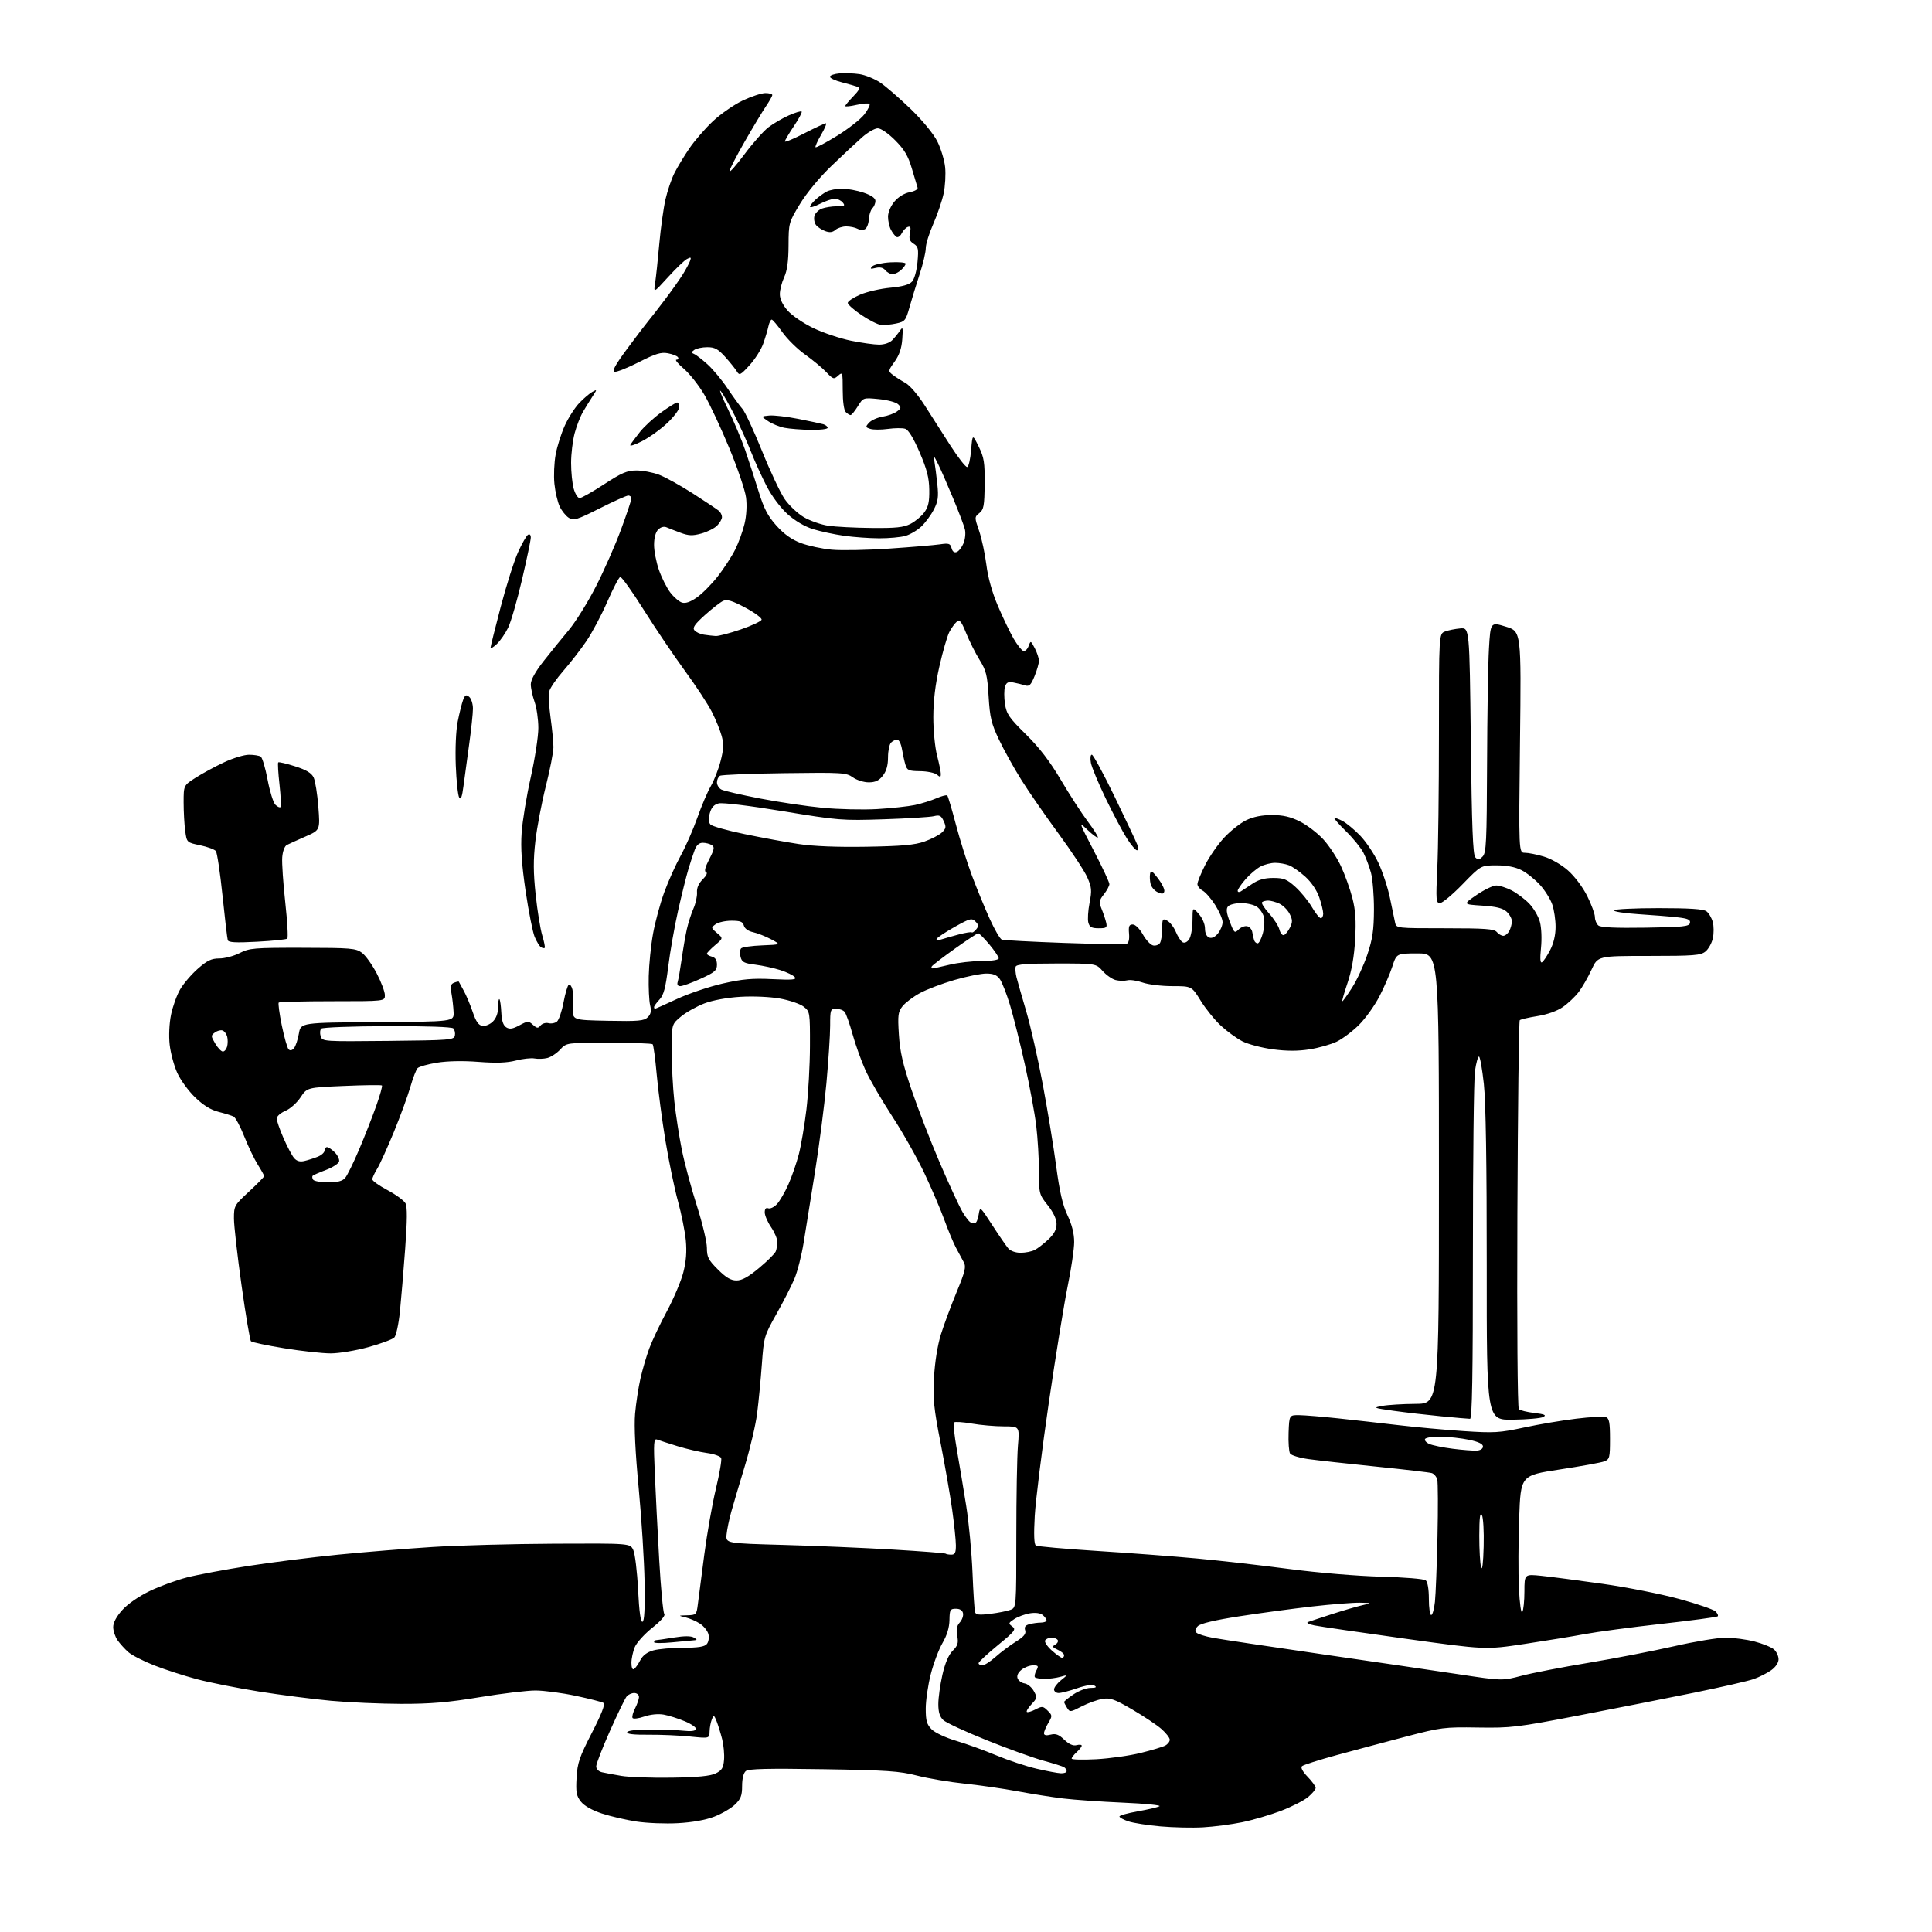 <?xml version="1.0" encoding="UTF-8" standalone="no"?>
<svg 
  version="1.1" 
  xmlns="http://www.w3.org/2000/svg" 
  xmlns:xlink="http://www.w3.org/1999/xlink" 
  xmlns:svg="http://www.w3.org/2000/svg"
  xmlns:rdf="http://www.w3.org/1999/02/22-rdf-syntax-ns#"
  xmlns:cc="http://creativecommons.org/ns#"
  xmlns:dc="http://purl.org/dc/elements/1.1/"
  viewBox="0 0 768 768"
  width="768"
  height="768"
>
<style>svg {background-color: white; }</style>"
<path stroke="none" fill="black" fill-rule="evenodd" d="M478.26,726.39C473.99,726.64 466.37,726.47 461.33,726.02C456.29,725.58 450.55,724.68 448.58,724.03C446.61,723.38 445.00,722.50 445.00,722.08C445.00,721.66 448.26,720.75 452.25,720.04C456.24,719.34 460.13,718.43 460.90,718.01C461.67,717.60 455.14,716.95 446.40,716.58C437.65,716.20 426.90,715.45 422.50,714.91C418.10,714.37 410.00,713.09 404.50,712.06C399.00,711.03 389.55,709.67 383.50,709.03C377.45,708.40 368.90,706.95 364.50,705.82C357.59,704.04 352.51,703.69 327.21,703.29C305.14,702.94 297.56,703.12 296.46,704.03C295.56,704.78 295.00,707.04 295.00,709.94C295.00,713.78 294.49,715.11 292.16,717.35C290.59,718.85 286.88,721.01 283.91,722.16C280.50,723.48 275.17,724.43 269.50,724.74C264.55,725.02 257.12,724.72 253.00,724.09C248.88,723.46 242.69,722.03 239.26,720.90C235.35,719.61 232.24,717.85 230.92,716.17C229.13,713.91 228.87,712.46 229.19,706.72C229.52,700.83 230.31,698.49 235.30,688.79C239.20,681.19 240.66,677.41 239.88,676.93C239.25,676.54 234.28,675.27 228.83,674.11C223.38,672.95 216.19,672.00 212.84,672.00C209.50,672.00 199.50,673.20 190.63,674.67C178.09,676.74 171.16,677.33 159.50,677.31C151.25,677.29 138.65,676.74 131.50,676.08C124.35,675.42 111.53,673.77 103.00,672.42C94.47,671.06 83.38,668.86 78.34,667.52C73.31,666.19 65.66,663.72 61.34,662.03C57.03,660.34 52.36,657.95 50.98,656.72C49.59,655.49 47.68,653.38 46.73,652.02C45.78,650.66 45.00,648.31 45.00,646.78C45.00,644.99 46.30,642.57 48.65,639.97C50.80,637.59 55.25,634.51 59.52,632.46C63.49,630.55 70.17,628.11 74.35,627.04C78.54,625.97 89.47,623.92 98.65,622.49C107.83,621.06 123.93,619.04 134.42,618.00C144.91,616.96 161.82,615.59 172.00,614.95C182.18,614.30 203.99,613.72 220.48,613.64C250.46,613.50 250.46,613.50 251.72,616.11C252.41,617.55 253.28,624.65 253.64,631.90C254.09,640.74 254.67,644.94 255.41,644.68C256.15,644.43 256.41,639.38 256.23,628.90C256.08,620.43 255.03,603.60 253.88,591.50C252.54,577.35 252.03,566.83 252.45,562.00C252.81,557.88 253.77,551.58 254.58,548.00C255.40,544.42 256.98,539.02 258.10,536.00C259.22,532.98 262.35,526.36 265.07,521.30C267.79,516.24 270.74,509.27 271.63,505.80C272.75,501.42 273.05,497.53 272.62,493.00C272.27,489.43 270.87,482.47 269.51,477.55C268.14,472.62 265.91,461.82 264.54,453.55C263.18,445.27 261.61,433.37 261.05,427.10C260.49,420.83 259.76,415.43 259.43,415.10C259.10,414.77 251.26,414.50 242.01,414.50C225.19,414.50 225.19,414.50 222.68,417.21C221.30,418.70 219.00,420.21 217.57,420.57C216.13,420.93 213.85,421.01 212.50,420.76C211.14,420.50 207.79,420.87 205.05,421.58C201.48,422.50 197.24,422.65 190.20,422.11C184.07,421.63 177.84,421.76 173.71,422.43C170.07,423.03 166.61,423.99 166.02,424.58C165.44,425.16 164.13,428.53 163.12,432.07C162.10,435.61 159.15,443.68 156.56,450.00C153.96,456.32 150.98,462.90 149.92,464.62C148.86,466.33 148.00,468.22 148.00,468.81C148.00,469.40 150.72,471.34 154.06,473.11C157.39,474.89 160.59,477.23 161.18,478.33C161.93,479.74 161.90,484.97 161.06,496.41C160.41,505.26 159.47,516.52 158.97,521.43C158.47,526.36 157.46,530.96 156.73,531.70C156.00,532.42 151.38,534.14 146.45,535.50C141.53,536.86 134.80,537.98 131.50,537.99C128.20,537.99 119.88,537.08 113.01,535.96C106.14,534.84 100.19,533.59 99.77,533.17C99.36,532.76 97.67,522.77 96.02,510.96C94.36,499.16 93.00,487.19 93.00,484.36C93.00,479.36 93.16,479.06 99.00,473.66C102.30,470.61 105.00,467.85 105.00,467.53C105.00,467.22 103.87,465.17 102.49,462.99C101.11,460.80 98.69,455.76 97.11,451.78C95.54,447.81 93.63,444.24 92.87,443.85C92.12,443.47 89.44,442.63 86.92,441.99C83.75,441.19 80.84,439.39 77.51,436.17C74.86,433.60 71.66,429.19 70.41,426.36C69.15,423.54 67.82,418.56 67.45,415.29C67.06,411.80 67.28,406.93 67.98,403.43C68.64,400.17 70.26,395.63 71.58,393.35C72.89,391.07 76.06,387.35 78.62,385.10C82.38,381.80 84.04,381.00 87.18,381.00C89.33,381.00 92.97,380.04 95.27,378.86C99.16,376.88 100.95,376.73 120.35,376.76C139.47,376.79 141.46,376.95 143.87,378.74C145.32,379.81 147.96,383.50 149.75,386.93C151.54,390.37 153.00,394.26 153.00,395.59C153.00,398.00 153.00,398.00 132.17,398.00C120.71,398.00 111.10,398.24 110.80,398.53C110.51,398.82 111.06,402.91 112.02,407.62C112.99,412.32 114.20,416.60 114.73,417.13C115.34,417.74 116.12,417.56 116.88,416.65C117.53,415.86 118.40,413.25 118.81,410.86C119.56,406.50 119.56,406.50 150.03,406.31C180.50,406.12 180.50,406.12 180.31,402.31C180.21,400.22 179.83,396.88 179.47,394.89C178.95,392.01 179.16,391.15 180.55,390.62C181.51,390.25 182.33,390.08 182.39,390.23C182.45,390.38 183.32,391.97 184.32,393.77C185.32,395.56 186.93,399.39 187.91,402.27C189.20,406.09 190.24,407.58 191.78,407.81C192.93,407.98 194.80,407.20 195.94,406.06C197.27,404.73 198.00,402.70 198.00,400.33C198.00,398.32 198.24,396.90 198.53,397.19C198.82,397.48 199.15,399.87 199.28,402.50C199.43,405.78 200.05,407.63 201.24,408.38C202.57,409.22 203.79,409.03 206.48,407.58C209.78,405.80 210.11,405.79 211.85,407.37C213.45,408.81 213.88,408.85 214.89,407.63C215.54,406.85 216.96,406.44 218.04,406.72C219.12,407.00 220.64,406.72 221.40,406.08C222.16,405.45 223.34,402.02 224.01,398.45C224.68,394.89 225.62,391.74 226.09,391.45C226.56,391.16 227.21,391.99 227.54,393.30C227.87,394.60 227.99,397.88 227.82,400.59C227.50,405.50 227.50,405.50 241.65,405.78C253.85,406.02 256.04,405.82 257.49,404.36C258.76,403.10 258.99,401.89 258.43,399.59C258.02,397.89 257.77,392.68 257.88,388.00C257.99,383.32 258.76,375.73 259.60,371.13C260.43,366.52 262.42,359.16 264.03,354.76C265.63,350.36 268.58,343.78 270.59,340.14C272.59,336.50 275.57,329.69 277.22,325.01C278.87,320.33 281.27,314.70 282.56,312.50C283.84,310.30 285.59,305.83 286.44,302.57C287.65,297.91 287.75,295.78 286.89,292.60C286.29,290.37 284.54,286.06 283.00,283.03C281.46,279.99 276.61,272.59 272.22,266.60C267.83,260.60 260.47,249.70 255.87,242.38C251.27,235.05 247.07,229.19 246.54,229.35C246.01,229.51 243.70,233.94 241.41,239.20C239.12,244.45 235.39,251.48 233.13,254.81C230.87,258.14 226.75,263.45 223.98,266.62C221.21,269.78 218.67,273.47 218.34,274.80C218.00,276.13 218.24,280.88 218.87,285.36C219.49,289.84 220.00,295.08 220.00,297.02C220.00,298.95 218.64,305.93 216.98,312.52C215.32,319.11 213.45,328.92 212.83,334.32C211.97,341.83 211.99,346.86 212.94,355.69C213.61,362.05 214.79,369.31 215.55,371.83C216.31,374.35 216.75,376.59 216.53,376.80C216.31,377.02 215.65,376.90 215.05,376.53C214.46,376.16 213.33,374.32 212.54,372.44C211.76,370.56 210.14,362.38 208.94,354.26C207.38,343.61 206.94,337.14 207.36,331.00C207.69,326.32 209.31,316.43 210.98,309.01C212.64,301.60 214.00,292.77 214.00,289.39C214.00,286.01 213.33,281.34 212.50,279.00C211.68,276.66 211.00,273.52 211.00,272.02C211.00,270.27 212.79,267.02 216.02,262.90C218.78,259.38 223.30,253.80 226.07,250.50C228.83,247.20 233.73,239.32 236.95,233.00C240.18,226.68 244.66,216.49 246.91,210.37C249.16,204.26 251.00,198.74 251.00,198.12C251.00,197.51 250.44,196.99 249.75,196.99C249.06,196.98 243.95,199.27 238.38,202.08C229.33,206.64 228.03,207.04 226.13,205.85C224.96,205.12 223.32,203.09 222.49,201.34C221.66,199.60 220.72,195.54 220.39,192.34C220.06,189.13 220.28,183.85 220.89,180.61C221.49,177.36 223.14,172.19 224.55,169.11C225.96,166.02 228.55,162.00 230.30,160.17C232.06,158.34 234.38,156.36 235.46,155.77C237.39,154.72 237.39,154.75 235.58,157.51C234.57,159.06 232.86,161.82 231.79,163.64C230.71,165.46 229.20,169.32 228.43,172.22C227.66,175.13 227.02,180.43 227.02,184.00C227.01,187.57 227.48,192.19 228.05,194.25C228.63,196.31 229.69,198.00 230.41,198.00C231.13,198.00 235.50,195.53 240.11,192.52C247.08,187.97 249.26,187.03 252.97,187.02C255.42,187.01 259.47,187.77 261.97,188.71C264.46,189.65 270.55,193.02 275.50,196.21C280.45,199.39 285.06,202.46 285.75,203.04C286.44,203.61 287.00,204.74 287.00,205.54C287.00,206.34 286.12,207.88 285.05,208.95C283.98,210.02 281.17,211.43 278.80,212.08C275.28,213.04 273.77,212.99 270.50,211.77C268.30,210.95 265.77,209.97 264.88,209.58C263.91,209.17 262.60,209.54 261.63,210.51C260.61,211.53 260.00,213.81 260.00,216.60C260.00,219.05 260.88,223.56 261.96,226.63C263.04,229.70 265.06,233.71 266.46,235.54C267.86,237.37 269.93,239.16 271.07,239.52C272.47,239.97 274.38,239.32 276.98,237.51C279.09,236.05 282.82,232.30 285.27,229.18C287.72,226.05 290.85,221.25 292.23,218.50C293.60,215.75 295.29,211.10 295.98,208.17C296.74,204.95 296.97,200.81 296.55,197.69C296.18,194.86 293.17,186.00 289.86,178.02C286.56,170.03 282.09,160.50 279.93,156.83C277.77,153.16 274.12,148.55 271.82,146.58C269.52,144.61 268.20,143.00 268.88,143.00C269.56,143.00 269.85,142.57 269.52,142.04C269.20,141.51 267.40,140.79 265.53,140.44C262.76,139.92 260.61,140.57 253.97,143.96C249.48,146.24 245.13,147.97 244.28,147.81C243.18,147.58 244.60,145.01 249.42,138.50C253.09,133.55 256.86,128.60 257.79,127.50C258.73,126.40 261.68,122.60 264.35,119.06C267.03,115.52 270.21,111.02 271.43,109.06C272.65,107.10 273.94,104.70 274.30,103.73C274.85,102.24 274.65,102.12 273.07,102.96C272.03,103.52 268.62,106.79 265.49,110.24C259.79,116.50 259.79,116.50 260.42,112.50C260.76,110.30 261.51,103.33 262.07,97.00C262.64,90.67 263.75,82.68 264.54,79.23C265.33,75.78 266.95,71.05 268.13,68.73C269.31,66.40 271.96,62.02 274.02,59.00C276.07,55.98 280.27,51.12 283.35,48.22C286.42,45.32 291.77,41.61 295.22,39.97C298.67,38.34 302.74,37.00 304.25,37.00C305.76,37.00 307.00,37.35 307.00,37.77C307.00,38.19 305.88,40.18 304.52,42.19C303.15,44.20 299.32,50.56 296.02,56.31C292.71,62.07 290.00,67.34 290.00,68.04C290.00,68.73 292.68,65.70 295.95,61.31C299.23,56.91 303.51,52.09 305.47,50.59C307.43,49.10 311.09,46.96 313.60,45.85C316.11,44.74 318.39,44.06 318.67,44.33C318.94,44.61 317.55,47.23 315.58,50.15C313.61,53.08 312.00,55.81 312.00,56.23C312.00,56.65 315.49,55.19 319.75,52.99C324.01,50.80 327.86,49.00 328.29,49.00C328.73,49.00 327.89,51.05 326.42,53.55C324.96,56.05 323.95,58.29 324.20,58.53C324.44,58.77 328.31,56.71 332.80,53.95C337.28,51.18 342.15,47.35 343.62,45.44C345.08,43.52 345.99,41.66 345.64,41.30C345.29,40.95 342.97,41.13 340.50,41.69C338.02,42.26 336.00,42.47 336.00,42.16C336.00,41.85 337.42,40.13 339.17,38.33C341.59,35.83 341.99,34.93 340.88,34.51C340.08,34.20 337.27,33.40 334.64,32.72C332.01,32.05 329.88,31.05 329.91,30.50C329.93,29.95 331.66,29.35 333.73,29.17C335.80,29.00 339.38,29.13 341.67,29.47C343.97,29.82 347.67,31.33 349.90,32.82C352.13,34.32 357.56,39.03 361.97,43.28C366.67,47.82 371.05,53.14 372.58,56.15C374.00,58.97 375.41,63.61 375.71,66.46C376.00,69.31 375.73,74.02 375.11,76.93C374.48,79.85 372.63,85.29 370.99,89.03C369.34,92.77 368.00,97.11 368.01,98.67C368.02,100.23 366.92,104.88 365.57,109.00C364.22,113.12 362.41,119.04 361.54,122.14C360.07,127.43 359.73,127.84 356.23,128.60C354.18,129.04 351.46,129.30 350.19,129.16C348.92,129.02 345.44,127.26 342.44,125.24C339.45,123.23 337.00,121.05 337.00,120.41C337.00,119.77 339.20,118.30 341.90,117.14C344.59,115.98 349.98,114.74 353.87,114.38C358.76,113.92 361.44,113.17 362.56,111.93C363.49,110.91 364.41,107.59 364.72,104.16C365.20,98.87 365.02,98.03 363.20,96.89C361.59,95.89 361.26,94.94 361.72,92.67C362.16,90.43 361.97,89.84 360.90,90.20C360.13,90.45 359.02,91.60 358.44,92.76C357.86,93.91 356.92,94.55 356.34,94.18C355.77,93.81 354.78,92.52 354.15,91.32C353.52,90.11 353.00,87.79 353.00,86.14C353.00,84.39 354.06,81.89 355.56,80.11C357.11,78.26 359.49,76.81 361.61,76.41C363.53,76.05 364.95,75.25 364.76,74.63C364.57,74.01 363.54,70.58 362.48,67.00C360.98,61.93 359.52,59.46 355.83,55.75C353.07,52.99 350.18,51.00 348.92,51.00C347.72,51.00 344.89,52.64 342.62,54.65C340.35,56.65 334.90,61.75 330.50,65.97C325.77,70.52 320.66,76.69 318.00,81.08C313.56,88.40 313.50,88.63 313.46,97.50C313.44,103.82 312.92,107.61 311.71,110.22C310.77,112.26 310.00,115.28 310.00,116.93C310.00,118.86 311.11,121.20 313.12,123.49C314.85,125.45 319.43,128.56 323.37,130.45C327.29,132.32 333.97,134.56 338.21,135.43C342.45,136.29 347.51,137.00 349.46,137.00C351.59,137.00 353.69,136.27 354.75,135.16C355.71,134.15 357.08,132.46 357.78,131.41C358.88,129.77 359.00,130.23 358.67,134.77C358.41,138.45 357.48,141.17 355.62,143.77C353.02,147.41 353.00,147.54 354.87,149.00C355.92,149.82 358.17,151.26 359.87,152.19C361.66,153.17 364.93,156.98 367.61,161.19C370.16,165.21 374.78,172.43 377.87,177.23C380.97,182.04 383.95,185.83 384.50,185.65C385.05,185.48 385.74,182.45 386.04,178.92C386.57,172.50 386.57,172.50 389.04,177.50C391.18,181.85 391.49,183.79 391.41,192.41C391.33,201.04 391.06,202.54 389.32,203.94C387.35,205.54 387.35,205.62 389.21,211.03C390.24,214.04 391.54,220.10 392.10,224.50C392.75,229.65 394.40,235.53 396.74,241.00C398.74,245.68 401.54,251.49 402.96,253.93C404.39,256.36 406.10,258.53 406.78,258.76C407.45,258.98 408.39,258.13 408.86,256.86C409.70,254.57 409.73,254.58 411.36,257.72C412.26,259.47 413.00,261.71 413.00,262.69C413.00,263.67 412.21,266.41 411.25,268.78C409.81,272.32 409.15,272.97 407.50,272.45C406.40,272.10 404.31,271.59 402.85,271.31C400.76,270.91 400.05,271.26 399.50,273.00C399.12,274.21 399.11,277.27 399.49,279.79C400.10,283.83 401.12,285.31 407.84,291.94C413.22,297.25 417.34,302.63 421.69,310.00C425.09,315.77 429.89,323.20 432.36,326.49C434.83,329.79 436.65,332.68 436.41,332.92C436.17,333.17 434.34,331.82 432.35,329.93C428.74,326.51 428.75,326.52 434.87,338.32C438.24,344.83 441.00,350.73 441.00,351.44C441.00,352.15 440.02,353.97 438.83,355.49C436.89,357.96 436.79,358.58 437.93,361.38C438.63,363.09 439.43,365.51 439.72,366.75C440.18,368.75 439.85,369.00 436.73,369.00C433.95,369.00 433.11,368.54 432.63,366.75C432.30,365.51 432.52,361.97 433.12,358.88C434.08,353.95 433.96,352.71 432.20,348.73C431.10,346.24 425.95,338.42 420.76,331.35C415.57,324.28 408.92,314.68 405.99,310.00C403.06,305.32 399.07,298.14 397.12,294.04C394.07,287.62 393.50,285.23 392.99,276.88C392.48,268.41 392.03,266.56 389.41,262.34C387.76,259.68 385.37,254.90 384.08,251.73C382.14,246.93 381.51,246.16 380.31,247.16C379.52,247.82 378.19,249.67 377.36,251.27C376.53,252.87 374.77,258.98 373.44,264.84C371.80,272.05 371.02,278.58 371.01,285.04C371.00,290.32 371.67,297.15 372.50,300.34C373.32,303.51 374.00,306.81 374.00,307.67C374.00,309.00 373.75,309.04 372.41,307.92C371.53,307.19 368.53,306.58 365.74,306.55C361.23,306.51 360.59,306.23 359.92,304.00C359.50,302.62 358.88,299.81 358.54,297.75C358.19,295.69 357.34,294.00 356.65,294.00C355.96,294.00 354.86,294.54 354.20,295.20C353.54,295.86 353.00,298.50 353.00,301.07C353.00,304.27 352.35,306.55 350.93,308.37C349.39,310.32 347.95,311.00 345.33,311.00C343.39,311.00 340.55,310.11 339.02,309.01C336.39,307.14 334.85,307.04 311.79,307.35C298.35,307.52 286.82,307.99 286.18,308.39C285.53,308.79 285.00,309.98 285.00,311.02C285.00,312.07 285.79,313.35 286.75,313.86C287.71,314.37 294.61,315.96 302.07,317.41C309.53,318.85 320.78,320.52 327.07,321.12C333.36,321.72 343.10,321.95 348.72,321.62C354.34,321.29 361.09,320.56 363.72,320.00C366.35,319.43 370.19,318.23 372.26,317.33C374.33,316.43 376.26,315.93 376.56,316.22C376.85,316.52 378.39,321.69 379.97,327.71C381.55,333.74 384.44,342.93 386.39,348.15C388.35,353.36 391.53,361.10 393.46,365.34C395.39,369.58 397.54,373.26 398.24,373.52C398.93,373.78 410.07,374.37 423.00,374.83C435.93,375.29 447.09,375.46 447.81,375.21C448.66,374.91 449.01,373.44 448.81,371.12C448.56,368.19 448.84,367.50 450.29,367.50C451.33,367.50 453.01,369.16 454.32,371.49C455.55,373.69 457.39,375.64 458.41,375.84C459.43,376.04 460.64,375.59 461.11,374.85C461.58,374.11 461.98,371.57 461.98,369.21C462.00,365.24 462.15,365.01 464.00,366.00C465.10,366.59 466.63,368.58 467.40,370.41C468.17,372.25 469.36,374.10 470.05,374.53C470.81,375.00 471.84,374.58 472.65,373.46C473.39,372.45 474.01,369.12 474.03,366.06C474.06,360.50 474.06,360.50 476.53,363.31C477.97,364.95 479.00,367.35 479.00,369.09C479.00,370.93 479.63,372.30 480.66,372.70C481.72,373.10 482.98,372.51 484.16,371.06C485.17,369.80 486.00,367.79 486.00,366.58C486.00,365.38 484.68,362.31 483.07,359.77C481.45,357.22 479.20,354.64 478.07,354.04C476.93,353.43 476.00,352.26 476.00,351.44C476.00,350.61 477.39,347.20 479.08,343.84C480.77,340.49 484.19,335.57 486.68,332.92C489.16,330.26 493.09,327.17 495.41,326.04C498.22,324.68 501.63,324.00 505.62,324.00C510.03,324.00 512.95,324.67 516.72,326.55C519.53,327.95 523.71,331.13 526.00,333.62C528.30,336.11 531.47,340.92 533.05,344.32C534.64,347.72 536.68,353.43 537.60,357.00C538.85,361.91 539.12,365.94 538.69,373.50C538.31,380.24 537.32,385.86 535.66,390.75C534.31,394.74 533.38,398.00 533.61,398.00C533.84,398.00 535.59,395.56 537.49,392.58C539.40,389.60 542.12,383.70 543.54,379.47C545.62,373.27 546.13,369.81 546.17,361.63C546.19,356.05 545.66,349.47 545.00,347.00C544.33,344.53 542.98,340.93 542.00,339.01C541.01,337.08 537.93,333.27 535.15,330.54C532.36,327.81 530.25,325.41 530.45,325.22C530.65,325.02 532.09,325.52 533.66,326.35C535.22,327.17 538.39,329.79 540.69,332.17C542.99,334.55 546.25,339.41 547.92,342.96C549.59,346.51 551.67,352.81 552.53,356.96C553.40,361.11 554.32,365.51 554.57,366.75C555.04,368.99 555.13,369.00 574.40,369.00C590.38,369.00 593.97,369.26 595.00,370.50C595.68,371.33 596.85,372.00 597.59,372.00C598.33,372.00 599.40,371.13 599.96,370.07C600.53,369.00 601.00,367.27 601.00,366.22C601.00,365.17 600.05,363.45 598.90,362.40C597.36,361.01 594.76,360.37 589.15,360.00C581.50,359.50 581.50,359.50 586.99,355.75C590.00,353.69 593.51,352.00 594.78,352.00C596.04,352.00 598.77,352.86 600.84,353.92C602.91,354.98 606.05,357.32 607.82,359.13C609.59,360.94 611.53,364.23 612.13,366.46C612.76,368.79 612.94,373.19 612.57,376.83C612.13,381.15 612.26,382.96 612.98,382.51C613.56,382.16 615.01,379.98 616.20,377.68C617.58,375.03 618.37,371.67 618.37,368.50C618.38,365.75 617.79,361.75 617.07,359.62C616.35,357.48 614.16,353.96 612.20,351.80C610.24,349.63 606.94,346.99 604.86,345.93C602.33,344.64 599.03,344.00 594.88,344.00C588.69,344.00 588.69,344.00 581.40,351.50C577.40,355.62 573.35,359.00 572.41,359.00C570.84,359.00 570.75,357.83 571.34,345.34C571.71,337.83 572.00,313.74 572.00,291.82C572.00,251.95 572.00,251.95 574.43,251.03C575.76,250.52 578.50,249.97 580.50,249.80C584.15,249.50 584.15,249.50 584.67,294.50C585.07,328.72 585.50,339.82 586.46,340.82C587.50,341.91 588.00,341.86 589.36,340.50C590.81,339.04 591.01,334.87 591.13,303.68C591.20,284.33 591.53,263.71 591.88,257.86C592.50,247.23 592.50,247.23 598.61,249.11C604.73,250.99 604.73,250.99 604.22,294.99C603.71,339.00 603.71,339.00 606.17,339.00C607.53,339.00 610.90,339.67 613.67,340.50C616.61,341.37 620.62,343.67 623.29,346.02C625.94,348.36 629.16,352.64 630.94,356.19C632.62,359.56 634.00,363.32 634.00,364.54C634.00,365.76 634.62,367.27 635.38,367.90C636.33,368.69 642.17,368.96 654.12,368.77C669.22,368.54 671.51,368.29 671.79,366.87C672.03,365.59 670.98,365.12 666.80,364.65C663.88,364.32 656.90,363.76 651.27,363.40C645.64,363.04 641.28,362.35 641.58,361.87C641.88,361.39 649.88,361.00 659.37,361.00C671.60,361.00 677.12,361.36 678.33,362.25C679.27,362.94 680.40,364.85 680.85,366.50C681.30,368.15 681.31,371.07 680.88,373.00C680.45,374.93 679.13,377.29 677.94,378.25C676.04,379.79 673.32,380.00 655.46,380.00C635.15,380.00 635.15,380.00 632.64,385.49C631.25,388.50 628.96,392.50 627.53,394.37C626.10,396.24 623.26,398.92 621.22,400.33C618.96,401.89 615.00,403.30 611.12,403.91C607.61,404.47 604.46,405.21 604.12,405.55C603.78,405.89 603.36,440.61 603.18,482.72C603.00,526.83 603.24,559.64 603.76,560.16C604.25,560.65 607.03,561.33 609.93,561.68C613.99,562.16 614.82,562.52 613.51,563.26C612.57,563.78 607.12,564.27 601.39,564.35C590.97,564.50 590.97,564.50 591.00,503.11C591.02,462.60 590.63,438.03 589.85,430.86C589.20,424.89 588.33,420.00 587.91,420.00C587.49,420.00 586.77,422.59 586.32,425.75C585.87,428.91 585.50,461.31 585.50,497.75C585.50,546.81 585.20,564.00 584.36,564.00C583.73,564.00 578.55,563.55 572.86,563.00C567.16,562.45 558.67,561.47 554.00,560.82C545.93,559.69 545.70,559.59 549.50,558.87C551.70,558.46 557.66,558.09 562.75,558.06C572.00,558.00 572.00,558.00 572.00,468.50C572.00,379.00 572.00,379.00 563.58,379.00C555.16,379.00 555.16,379.00 553.46,384.25C552.52,387.14 550.21,392.48 548.32,396.12C546.43,399.77 542.80,404.83 540.26,407.37C537.71,409.92 533.72,412.92 531.39,414.06C529.05,415.19 524.15,416.58 520.50,417.14C515.88,417.86 511.45,417.85 505.93,417.11C501.57,416.52 496.16,415.10 493.90,413.95C491.65,412.80 487.80,410.02 485.36,407.76C482.92,405.51 479.30,401.05 477.32,397.84C473.72,392.00 473.72,392.00 465.98,392.00C461.73,392.00 456.43,391.36 454.21,390.57C451.98,389.79 449.23,389.39 448.10,389.69C446.96,389.98 444.89,389.94 443.50,389.59C442.11,389.24 439.78,387.62 438.32,385.98C435.67,383.00 435.67,383.00 419.92,383.00C408.21,383.00 404.06,383.32 403.75,384.25C403.52,384.94 403.67,386.85 404.08,388.50C404.50,390.15 406.23,396.23 407.94,402.00C409.64,407.77 412.60,420.82 414.51,431.00C416.41,441.18 418.81,455.80 419.84,463.50C421.20,473.74 422.41,479.00 424.35,483.10C426.12,486.84 427.00,490.36 427.00,493.71C427.00,496.47 425.85,504.30 424.45,511.11C423.05,517.93 419.66,538.80 416.93,557.50C414.19,576.20 411.68,596.50 411.33,602.60C410.91,610.12 411.06,613.92 411.79,614.37C412.39,614.74 423.36,615.71 436.19,616.53C449.01,617.34 466.93,618.70 476.00,619.54C485.07,620.38 501.50,622.25 512.50,623.70C524.03,625.21 539.49,626.50 549.00,626.75C558.22,626.99 566.05,627.63 566.75,628.21C567.51,628.84 568.00,631.74 568.00,635.62C568.00,639.13 568.42,642.00 568.93,642.00C569.44,642.00 570.10,639.64 570.41,636.75C570.71,633.86 571.17,622.22 571.42,610.87C571.67,599.52 571.63,589.30 571.33,588.15C571.03,587.01 570.05,585.84 569.14,585.57C568.24,585.29 558.27,584.13 547.00,582.99C535.73,581.84 523.62,580.50 520.09,580.01C516.57,579.51 513.30,578.52 512.83,577.80C512.37,577.09 512.10,573.35 512.24,569.50C512.50,562.50 512.50,562.50 516.50,562.55C518.70,562.58 525.67,563.15 532.00,563.83C538.33,564.51 549.12,565.72 556.00,566.53C562.88,567.34 574.49,568.40 581.82,568.88C593.94,569.68 596.10,569.55 605.82,567.46C611.69,566.19 621.07,564.61 626.66,563.94C632.24,563.26 637.53,562.99 638.41,563.33C639.68,563.82 640.00,565.54 640.00,571.99C640.00,579.49 639.84,580.11 637.69,580.93C636.42,581.41 628.44,582.86 619.94,584.15C604.50,586.50 604.50,586.50 603.89,603.50C603.55,612.85 603.51,625.36 603.79,631.31C604.10,637.60 604.66,641.57 605.14,640.81C605.60,640.09 605.98,636.40 605.98,632.61C606.00,625.72 606.00,625.72 612.73,626.41C616.43,626.79 627.35,628.22 636.98,629.58C646.62,630.94 660.35,633.65 667.50,635.61C674.65,637.56 681.15,639.79 681.94,640.56C682.73,641.33 683.13,642.21 682.82,642.52C682.51,642.82 672.41,644.18 660.38,645.52C648.35,646.87 634.68,648.69 630.00,649.57C625.33,650.45 614.52,652.21 606.00,653.50C590.50,655.83 590.50,655.83 558.50,651.39C540.90,648.94 524.70,646.58 522.50,646.13C520.18,645.66 519.13,645.09 520.00,644.77C520.83,644.46 525.10,643.05 529.50,641.63C533.90,640.21 539.30,638.63 541.50,638.12C545.50,637.20 545.50,637.20 540.60,637.10C537.90,637.05 529.35,637.72 521.60,638.60C513.84,639.48 500.81,641.24 492.63,642.51C482.94,644.01 477.20,645.37 476.17,646.40C475.09,647.48 474.91,648.31 475.61,649.01C476.17,649.57 479.07,650.48 482.06,651.04C485.05,651.60 504.38,654.51 525.00,657.50C545.62,660.49 570.30,664.11 579.84,665.55C597.17,668.17 597.17,668.17 604.84,666.15C609.05,665.04 621.05,662.71 631.50,660.98C641.95,659.24 657.22,656.28 665.44,654.41C673.66,652.53 682.90,651.00 685.98,651.00C689.06,651.00 694.25,651.70 697.51,652.54C700.77,653.39 704.24,654.81 705.22,655.70C706.20,656.59 707.00,658.33 707.00,659.59C707.00,660.96 705.84,662.69 704.07,663.95C702.45,665.10 699.33,666.68 697.14,667.45C694.94,668.23 684.22,670.68 673.32,672.90C662.42,675.11 641.80,679.18 627.50,681.94C603.06,686.64 600.66,686.93 587.50,686.72C574.14,686.51 572.84,686.67 559.00,690.30C551.02,692.39 538.65,695.69 531.50,697.64C524.35,699.59 518.07,701.59 517.55,702.09C516.96,702.65 517.82,704.25 519.80,706.30C521.56,708.11 523.00,710.10 523.00,710.71C523.00,711.32 521.66,712.95 520.02,714.33C518.38,715.71 513.54,718.18 509.27,719.82C505.00,721.45 498.02,723.50 493.76,724.37C489.50,725.24 482.53,726.15 478.26,726.39zM267.00,706.65C277.37,706.49 282.35,706.01 284.50,704.96C286.96,703.75 287.56,702.78 287.82,699.56C288.00,697.39 287.66,693.72 287.08,691.39C286.49,689.07 285.51,685.89 284.90,684.33C283.86,681.70 283.72,681.64 282.96,683.50C282.51,684.60 282.11,686.76 282.07,688.29C282.00,691.08 282.00,691.08 274.25,690.29C269.99,689.86 262.55,689.54 257.72,689.58C251.83,689.64 249.06,689.31 249.31,688.58C249.53,687.91 253.07,687.50 258.59,687.51C263.49,687.52 269.48,687.74 271.90,688.01C274.64,688.32 276.44,688.08 276.69,687.39C276.90,686.78 274.92,685.37 272.29,684.26C269.65,683.15 265.85,681.95 263.84,681.59C261.62,681.20 258.58,681.50 256.08,682.36C253.83,683.14 251.74,683.39 251.45,682.92C251.16,682.44 251.61,680.72 252.46,679.08C253.31,677.44 254.00,675.40 254.00,674.55C254.00,673.70 253.16,673.00 252.12,673.00C251.09,673.00 249.73,673.62 249.10,674.38C248.46,675.15 245.48,681.30 242.47,688.06C239.46,694.82 237.00,701.16 237.00,702.16C237.00,703.21 237.94,704.18 239.25,704.49C240.49,704.78 243.97,705.43 247.00,705.94C250.03,706.45 259.02,706.77 267.00,706.65zM421.75,704.91C422.99,704.96 424.00,704.58 424.00,704.06C424.00,703.54 423.54,702.84 422.99,702.49C422.43,702.15 418.72,700.97 414.74,699.89C410.76,698.80 400.63,695.15 392.24,691.77C383.85,688.40 376.09,684.80 374.99,683.78C373.57,682.45 373.00,680.63 373.00,677.41C373.00,674.93 373.73,669.70 374.62,665.78C375.69,661.08 377.07,657.84 378.70,656.21C380.74,654.17 381.06,653.13 380.52,650.27C380.05,647.75 380.32,646.30 381.52,644.97C382.43,643.97 383.02,642.33 382.82,641.32C382.60,640.14 381.60,639.50 379.99,639.50C377.72,639.50 377.49,639.89 377.43,644.00C377.38,646.97 376.44,650.07 374.67,653.10C373.20,655.63 371.09,661.22 370.00,665.51C368.90,669.81 368.00,675.97 368.00,679.21C368.00,684.07 368.41,685.50 370.37,687.47C371.71,688.80 375.99,690.80 380.12,692.02C384.18,693.22 391.32,695.80 396.00,697.76C400.68,699.72 407.88,702.12 412.00,703.08C416.12,704.04 420.51,704.87 421.75,704.91zM435.75,699.32C441.11,699.03 449.08,697.91 453.45,696.82C457.83,695.74 462.21,694.42 463.20,693.89C464.19,693.36 465.00,692.32 465.00,691.57C465.00,690.82 463.52,688.91 461.72,687.33C459.92,685.74 454.72,682.27 450.17,679.60C443.07,675.44 441.38,674.84 438.23,675.35C436.21,675.68 432.48,677.02 429.94,678.34C425.49,680.65 425.27,680.67 424.16,678.88C423.52,677.86 423.00,676.81 423.00,676.55C423.00,676.29 424.68,674.93 426.73,673.54C428.78,672.14 431.82,670.99 433.48,670.98C435.61,670.97 436.09,670.71 435.11,670.09C434.23,669.53 431.67,669.91 428.20,671.10C425.17,672.15 421.86,673.00 420.84,673.00C419.83,673.00 419.00,672.36 419.00,671.57C419.00,670.79 420.24,669.15 421.75,667.93C424.50,665.72 424.50,665.72 421.50,666.56C419.85,667.02 417.04,667.39 415.26,667.37C413.48,667.36 411.75,667.09 411.43,666.76C411.10,666.44 411.34,665.23 411.95,664.09C412.94,662.24 412.79,662.00 410.65,662.00C409.31,662.00 407.24,662.79 406.05,663.76C404.66,664.89 404.11,666.12 404.52,667.20C404.88,668.13 406.13,669.02 407.30,669.19C408.47,669.36 410.11,670.71 410.94,672.20C412.35,674.72 412.30,675.05 410.05,677.44C408.74,678.84 407.89,680.23 408.18,680.51C408.47,680.80 410.00,680.36 411.59,679.54C414.26,678.15 414.63,678.19 416.46,680.01C418.35,681.91 418.36,682.11 416.72,684.90C415.77,686.50 415.00,688.35 415.00,689.01C415.00,689.81 415.88,690.00 417.64,689.55C419.69,689.04 420.90,689.49 423.08,691.58C424.96,693.37 426.57,694.09 427.94,693.73C429.07,693.43 430.00,693.53 430.00,693.94C430.00,694.35 429.10,695.50 428.00,696.50C426.90,697.50 426.00,698.65 426.00,699.07C426.00,699.50 430.39,699.60 435.75,699.32zM252.01,663.50C252.56,663.15 253.69,661.57 254.51,659.98C255.52,658.04 257.22,656.75 259.75,656.05C261.81,655.48 267.16,655.01 271.63,655.01C277.60,655.00 280.08,654.60 280.99,653.51C281.67,652.69 281.95,650.95 281.62,649.64C281.29,648.32 279.79,646.44 278.28,645.45C276.78,644.46 274.18,643.33 272.52,642.93C269.50,642.21 269.50,642.20 273.19,642.10C276.76,642.00 276.89,641.86 277.40,637.75C277.69,635.41 278.84,626.52 279.96,618.00C281.08,609.48 283.17,597.65 284.60,591.72C286.02,585.80 286.96,580.35 286.68,579.61C286.40,578.88 283.88,577.98 281.07,577.60C278.27,577.23 273.01,576.01 269.37,574.89C265.74,573.77 262.07,572.58 261.23,572.26C259.87,571.74 259.76,573.32 260.29,585.58C260.61,593.24 261.40,608.73 262.04,620.00C262.68,631.27 263.59,640.97 264.06,641.55C264.59,642.20 262.81,644.26 259.31,647.05C256.23,649.50 253.10,652.95 252.35,654.72C251.61,656.49 251.00,659.33 251.00,661.03C251.00,662.85 251.41,663.86 252.01,663.50zM390.50,662.00C391.32,662.00 393.68,660.49 395.75,658.64C397.81,656.80 401.44,654.08 403.80,652.60C407.03,650.58 407.96,649.45 407.52,648.08C407.10,646.75 407.57,646.08 409.22,645.64C410.47,645.30 412.51,645.02 413.75,645.01C414.99,645.01 416.00,644.61 416.00,644.12C416.00,643.64 415.32,642.68 414.49,641.99C413.56,641.22 411.61,640.96 409.39,641.32C407.41,641.65 404.63,642.67 403.22,643.59C400.83,645.16 400.78,645.36 402.41,646.56C403.99,647.72 403.43,648.44 396.58,654.06C392.41,657.49 389.00,660.67 389.00,661.14C389.00,661.61 389.67,662.00 390.50,662.00zM422.18,659.00C422.63,659.00 423.00,658.54 423.00,657.98C423.00,657.42 421.85,656.43 420.45,655.80C418.32,654.82 418.16,654.49 419.47,653.76C420.34,653.27 420.78,652.45 420.46,651.94C420.14,651.42 419.04,651.00 418.00,651.00C416.96,651.00 415.82,651.48 415.46,652.07C415.09,652.66 416.27,654.46 418.08,656.07C419.88,657.68 421.73,659.00 422.18,659.00zM267.25,652.85C263.26,653.25 260.00,653.22 260.00,652.79C260.00,652.35 260.34,652.00 260.75,651.99C261.16,651.99 264.33,651.53 267.79,650.96C271.98,650.28 274.65,650.28 275.79,650.94C277.17,651.75 277.21,651.96 276.00,652.03C275.18,652.08 271.24,652.45 267.25,652.85zM393.70,641.52C396.82,641.13 400.41,640.41 401.68,639.93C404.00,639.05 404.00,639.05 404.00,610.68C404.00,595.07 404.29,578.86 404.65,574.65C405.29,567.00 405.29,567.00 398.98,567.00C395.51,567.00 389.79,566.50 386.28,565.89C382.76,565.28 379.59,565.07 379.23,565.44C378.86,565.80 379.38,570.69 380.37,576.30C381.35,581.91 383.02,591.90 384.07,598.50C385.13,605.10 386.25,617.02 386.58,625.00C386.90,632.98 387.36,640.11 387.60,640.86C387.93,641.92 389.31,642.07 393.70,641.52zM589.78,614.72C589.94,608.75 589.62,603.18 589.06,602.22C588.34,600.99 588.06,603.32 588.04,610.50C588.03,616.00 588.36,621.62 588.76,623.00C589.22,624.54 589.61,621.37 589.78,614.72zM378.17,618.00C379.62,618.00 380.00,617.23 379.98,614.25C379.97,612.19 379.30,605.77 378.49,600.00C377.68,594.23 375.60,582.30 373.88,573.50C371.19,559.78 370.82,556.08 371.29,547.50C371.62,541.47 372.70,534.72 374.01,530.50C375.21,526.65 378.02,519.09 380.24,513.71C383.69,505.36 384.11,503.59 383.09,501.71C382.43,500.49 381.05,497.93 380.02,496.00C378.99,494.07 376.93,489.12 375.43,485.00C373.94,480.88 370.38,472.55 367.52,466.50C364.67,460.45 358.89,450.22 354.68,443.77C350.48,437.32 345.69,429.08 344.05,425.46C342.41,421.84 340.11,415.42 338.93,411.19C337.75,406.96 336.33,402.94 335.77,402.25C335.21,401.56 333.69,401.00 332.38,401.00C330.11,401.00 330.00,401.31 330.00,407.75C329.99,411.46 329.32,421.77 328.51,430.66C327.69,439.54 325.66,455.29 324.00,465.66C322.34,476.02 320.31,488.69 319.49,493.81C318.67,498.94 317.02,505.46 315.81,508.31C314.61,511.17 311.39,517.48 308.65,522.34C303.78,530.99 303.65,531.44 302.85,542.34C302.40,548.48 301.56,557.23 300.98,561.79C300.41,566.34 298.19,575.79 296.07,582.79C293.94,589.78 291.52,597.98 290.68,601.00C289.83,604.02 289.00,608.08 288.82,610.00C288.50,613.50 288.50,613.50 311.50,614.13C324.15,614.48 343.73,615.31 355.00,615.98C366.27,616.65 375.69,617.38 375.92,617.60C376.15,617.82 377.16,618.00 378.17,618.00zM587.00,576.64C588.49,576.56 589.50,575.89 589.50,575.00C589.50,573.99 587.71,573.12 584.00,572.35C580.98,571.71 575.94,571.15 572.81,571.10C569.68,571.04 566.84,571.45 566.50,572.00C566.16,572.54 566.93,573.45 568.19,574.00C569.46,574.56 573.65,575.42 577.50,575.90C581.35,576.39 585.62,576.72 587.00,576.64zM292.78,509.00C294.97,509.00 297.51,507.60 301.80,504.00C305.09,501.26 308.06,498.29 308.39,497.42C308.73,496.55 309.00,494.85 309.00,493.65C309.00,492.45 307.88,489.81 306.50,487.79C305.12,485.76 304.00,483.13 304.00,481.95C304.00,480.51 304.47,479.97 305.39,480.32C306.16,480.61 307.71,479.87 308.84,478.67C309.97,477.46 312.02,473.93 313.40,470.82C314.78,467.71 316.64,462.31 317.55,458.83C318.45,455.35 319.81,447.32 320.57,441.00C321.32,434.68 321.95,423.35 321.97,415.82C322.00,402.37 321.96,402.11 319.47,400.16C318.09,399.07 313.85,397.62 310.07,396.94C306.07,396.23 299.47,395.94 294.34,396.24C288.98,396.57 283.34,397.60 280.00,398.87C276.98,400.02 272.81,402.35 270.75,404.05C267.00,407.15 267.00,407.15 267.00,417.61C267.00,423.37 267.48,432.45 268.06,437.79C268.64,443.13 269.98,451.80 271.04,457.06C272.10,462.32 274.77,472.28 276.98,479.20C279.19,486.11 281.00,493.68 281.00,496.02C281.00,499.70 281.58,500.85 285.37,504.63C288.61,507.88 290.52,509.00 292.78,509.00zM405.72,498.00C407.60,498.00 410.11,497.50 411.32,496.88C412.52,496.26 414.96,494.38 416.75,492.68C419.04,490.51 420.00,488.71 419.99,486.55C419.98,484.58 418.75,481.95 416.49,479.11C413.08,474.82 413.00,474.51 413.00,465.61C413.00,460.60 412.51,452.45 411.92,447.50C411.32,442.55 409.28,431.52 407.37,423.00C405.47,414.48 402.82,403.90 401.49,399.50C400.16,395.10 398.35,390.49 397.48,389.25C396.30,387.58 394.89,387.00 392.06,387.00C389.95,387.00 384.25,388.15 379.38,389.56C374.52,390.97 368.36,393.31 365.68,394.77C363.01,396.23 359.91,398.56 358.79,399.96C356.99,402.22 356.83,403.48 357.32,411.26C357.74,418.01 358.90,423.05 362.36,433.26C364.84,440.54 369.84,453.48 373.49,462.00C377.14,470.52 381.24,479.41 382.60,481.75C383.97,484.09 385.52,486.00 386.04,486.00C386.57,486.00 387.34,486.02 387.75,486.04C388.16,486.06 388.74,484.60 389.04,482.79C389.57,479.50 389.57,479.50 394.44,487.00C397.11,491.12 399.98,495.29 400.80,496.25C401.69,497.28 403.71,498.00 405.72,498.00zM130.40,470.00C134.20,470.00 136.12,469.51 137.20,468.25C138.03,467.29 140.52,462.23 142.73,457.00C144.95,451.77 148.00,444.00 149.52,439.72C151.04,435.45 152.08,431.74 151.83,431.49C151.58,431.25 144.78,431.33 136.72,431.68C122.06,432.31 122.06,432.31 119.46,436.23C118.02,438.41 115.34,440.80 113.43,441.59C111.54,442.39 110.00,443.75 110.00,444.64C110.00,445.52 111.21,449.01 112.68,452.37C114.15,455.74 116.04,459.31 116.88,460.31C117.94,461.56 119.20,461.93 120.96,461.52C122.36,461.20 124.74,460.44 126.25,459.84C127.76,459.25 129.00,458.14 129.00,457.38C129.00,456.62 129.45,456.00 130.00,456.00C130.55,456.00 131.93,456.93 133.06,458.06C134.20,459.20 134.98,460.82 134.81,461.66C134.64,462.51 132.31,464.04 129.64,465.05C126.96,466.06 124.55,467.11 124.29,467.38C124.02,467.65 124.10,468.35 124.46,468.93C124.82,469.52 127.50,470.00 130.40,470.00zM88.60,418.00C89.24,418.00 90.00,417.10 90.29,416.00C90.58,414.90 90.59,413.13 90.31,412.07C90.03,411.01 89.22,409.91 88.50,409.64C87.78,409.36 86.41,409.71 85.45,410.41C83.79,411.62 83.80,411.85 85.57,414.84C86.59,416.58 87.96,418.00 88.60,418.00zM154.31,413.77C178.89,413.52 180.50,413.39 180.83,411.64C181.03,410.62 180.74,409.34 180.20,408.80C179.61,408.21 169.30,407.85 153.91,407.91C139.99,407.95 128.20,408.40 127.70,408.90C127.21,409.39 127.10,410.75 127.47,411.92C128.14,414.01 128.43,414.03 154.31,413.77zM260.36,401.00C260.56,401.00 264.50,399.25 269.11,397.10C273.73,394.96 281.90,392.20 287.29,390.97C295.13,389.18 299.05,388.83 307.03,389.22C315.10,389.60 316.79,389.45 315.92,388.40C315.33,387.69 312.74,386.44 310.17,385.62C307.60,384.81 303.14,383.84 300.25,383.47C295.74,382.91 294.90,382.46 294.37,380.33C294.03,378.97 294.14,377.46 294.62,376.98C295.11,376.49 298.88,375.96 303.00,375.80C310.50,375.50 310.50,375.50 306.50,373.37C304.30,372.20 301.08,370.94 299.35,370.56C297.44,370.15 296.00,369.12 295.70,367.94C295.29,366.39 294.30,366.00 290.78,366.00C288.36,366.00 285.52,366.63 284.46,367.40C282.59,368.77 282.61,368.87 285.02,370.90C287.50,372.98 287.50,372.98 284.24,375.74C282.45,377.26 280.99,378.79 280.99,379.13C281.00,379.48 281.90,380.00 283.00,380.29C284.37,380.65 285.00,381.65 285.00,383.47C285.00,385.77 284.13,386.52 278.52,389.06C274.96,390.68 271.33,392.00 270.45,392.00C269.40,392.00 269.05,391.41 269.41,390.25C269.71,389.29 270.41,385.23 270.98,381.24C271.54,377.25 272.46,371.92 273.02,369.40C273.59,366.88 274.78,363.17 275.66,361.16C276.55,359.15 277.18,356.27 277.07,354.78C276.93,353.01 277.72,351.18 279.33,349.58C280.84,348.07 281.36,346.94 280.65,346.69C279.88,346.41 280.30,344.72 281.93,341.56C283.97,337.60 284.13,336.70 282.93,335.94C282.14,335.44 280.54,335.02 279.37,335.02C277.96,335.01 276.89,335.93 276.20,337.75C275.62,339.26 274.47,342.75 273.65,345.50C272.82,348.25 270.98,355.68 269.55,362.00C268.13,368.32 266.36,378.35 265.63,384.28C264.58,392.73 263.83,395.55 262.15,397.34C260.97,398.60 260.00,399.94 260.00,400.31C260.00,400.69 260.16,401.00 260.36,401.00zM370.69,384.96C371.14,384.94 374.20,384.28 377.50,383.48C380.80,382.68 386.54,382.02 390.25,382.02C394.33,382.01 397.00,381.58 397.00,380.94C397.00,380.36 395.33,377.88 393.29,375.44C391.25,373.00 389.26,371.00 388.86,371.00C388.47,371.00 384.28,373.76 379.55,377.13C374.82,380.51 370.71,383.66 370.42,384.13C370.12,384.61 370.25,384.98 370.69,384.96zM102.21,374.35C93.72,374.81 90.83,374.65 90.54,373.73C90.33,373.05 89.39,365.07 88.45,356.00C87.51,346.93 86.32,338.96 85.80,338.30C85.27,337.65 82.46,336.62 79.55,336.01C74.26,334.91 74.26,334.91 73.63,330.32C73.28,327.79 73.00,322.68 73.00,318.96C73.00,312.21 73.00,312.21 77.75,309.17C80.36,307.50 85.42,304.75 89.00,303.07C92.58,301.38 97.08,300.01 99.00,300.02C100.92,300.02 103.01,300.36 103.64,300.77C104.27,301.17 105.50,305.30 106.37,309.95C107.25,314.59 108.64,319.07 109.46,319.89C110.28,320.71 111.20,321.14 111.50,320.83C111.80,320.53 111.62,316.51 111.11,311.89C110.59,307.28 110.36,303.30 110.60,303.06C110.84,302.82 113.84,303.52 117.27,304.62C121.77,306.05 123.82,307.28 124.67,309.05C125.31,310.40 126.16,315.66 126.55,320.75C127.26,329.99 127.26,329.99 121.38,332.56C118.15,333.97 114.83,335.48 114.00,335.91C113.13,336.37 112.37,338.44 112.19,340.83C112.02,343.10 112.57,351.15 113.40,358.72C114.23,366.29 114.59,372.77 114.21,373.12C113.82,373.46 108.42,374.02 102.21,374.35zM499.93,375.00C500.48,375.00 501.40,373.22 501.99,371.04C502.58,368.86 502.77,365.92 502.41,364.51C502.06,363.11 500.82,361.29 499.66,360.48C498.50,359.66 495.69,359.00 493.40,359.00C491.11,359.00 488.75,359.59 488.15,360.32C487.34,361.29 487.53,362.89 488.87,366.41C490.56,370.86 490.79,371.07 492.34,369.52C493.25,368.60 494.78,368.00 495.74,368.19C496.70,368.37 497.62,369.42 497.80,370.51C497.97,371.61 498.30,373.06 498.53,373.75C498.75,374.44 499.38,375.00 499.93,375.00zM374.12,373.46C375.43,373.04 378.61,372.14 381.19,371.45C383.77,370.77 386.07,370.40 386.30,370.63C386.53,370.86 387.30,370.34 388.02,369.47C389.11,368.17 389.06,367.63 387.75,366.32C386.30,364.88 385.59,365.06 379.63,368.39C376.03,370.40 372.79,372.54 372.42,373.13C371.97,373.87 372.52,373.97 374.12,373.46zM510.37,371.72C510.99,371.52 512.08,370.16 512.79,368.71C513.87,366.50 513.84,365.58 512.62,363.22C511.81,361.66 509.97,359.85 508.53,359.19C507.09,358.54 505.10,358.00 504.12,358.00C503.14,358.00 502.04,358.29 501.68,358.65C501.33,359.01 502.59,361.02 504.49,363.12C506.39,365.23 508.24,368.11 508.59,369.52C508.95,370.93 509.75,371.92 510.37,371.72zM525.04,365.00C525.57,365.00 526.00,364.18 526.00,363.18C526.00,362.18 525.29,359.27 524.42,356.72C523.45,353.89 521.30,350.70 518.87,348.50C516.68,346.53 513.76,344.48 512.38,343.96C511.00,343.43 508.53,343.00 506.89,343.00C505.24,343.00 502.64,343.65 501.10,344.45C499.56,345.25 496.88,347.51 495.15,349.48C493.42,351.46 492.00,353.53 492.00,354.09C492.00,354.66 492.56,354.77 493.25,354.35C493.94,353.93 496.03,352.55 497.89,351.29C500.27,349.68 502.72,349.00 506.14,349.00C510.30,349.00 511.56,349.51 514.94,352.56C517.11,354.53 520.06,358.13 521.49,360.56C522.91,363.00 524.52,365.00 525.04,365.00zM462.83,354.32C462.58,355.41 461.98,355.49 460.23,354.70C458.98,354.14 457.70,352.66 457.39,351.42C457.08,350.17 456.98,348.34 457.17,347.33C457.46,345.86 458.06,346.21 460.35,349.21C461.90,351.24 463.02,353.54 462.83,354.32zM451.95,338.00C451.40,338.00 449.60,335.86 447.93,333.25C446.27,330.64 442.51,323.55 439.58,317.50C436.66,311.45 433.99,305.04 433.65,303.25C433.31,301.39 433.47,300.00 434.02,300.00C434.56,300.00 438.65,307.54 443.11,316.75C447.56,325.96 451.60,334.51 452.08,335.75C452.63,337.16 452.58,338.00 451.95,338.00zM344.50,336.59C358.57,336.35 363.59,335.90 367.50,334.52C370.25,333.55 373.37,331.93 374.43,330.92C376.09,329.34 376.19,328.71 375.15,326.43C374.13,324.20 373.51,323.88 371.22,324.45C369.72,324.81 360.76,325.37 351.29,325.68C334.72,326.23 333.25,326.11 311.22,322.47C298.03,320.29 287.23,318.98 285.70,319.36C283.81,319.83 282.79,320.96 282.16,323.26C281.55,325.47 281.64,326.90 282.43,327.76C283.06,328.45 289.16,330.17 295.97,331.57C302.78,332.98 312.44,334.76 317.43,335.51C323.34,336.41 332.77,336.79 344.50,336.59zM184.24,312.50C183.69,316.77 183.20,318.08 182.54,317.03C182.03,316.22 181.42,310.48 181.18,304.26C180.93,297.63 181.24,290.44 181.95,286.84C182.61,283.48 183.58,279.61 184.09,278.25C184.87,276.21 185.29,276.00 186.52,277.01C187.33,277.69 188.00,279.80 188.00,281.69C188.00,283.59 187.33,289.94 186.51,295.82C185.69,301.69 184.67,309.20 184.24,312.50zM197.49,256.01C196.12,257.30 195.00,257.96 195.00,257.48C195.00,257.00 196.83,249.65 199.06,241.15C201.29,232.65 204.39,222.89 205.94,219.48C207.48,216.07 209.26,212.96 209.88,212.58C210.55,212.16 211.00,212.61 211.00,213.69C210.99,214.69 209.42,222.21 207.51,230.41C205.59,238.61 203.12,247.20 202.00,249.49C200.89,251.79 198.86,254.72 197.49,256.01zM284.50,252.82C285.60,252.89 290.07,251.72 294.44,250.22C298.81,248.72 302.54,246.98 302.74,246.34C302.94,245.71 300.04,243.56 296.30,241.56C291.14,238.81 289.02,238.15 287.50,238.84C286.40,239.33 283.13,241.87 280.22,244.48C276.14,248.16 275.20,249.53 276.05,250.56C276.65,251.29 278.35,252.07 279.82,252.29C281.30,252.52 283.40,252.75 284.50,252.82zM380.32,219.43C381.14,219.12 382.36,217.55 383.02,215.95C383.68,214.35 383.93,211.85 383.56,210.39C383.20,208.93 381.10,203.41 378.90,198.12C376.71,192.83 374.02,186.70 372.93,184.50C371.12,180.86 370.99,180.77 371.46,183.50C371.74,185.15 372.26,189.22 372.61,192.54C373.14,197.51 372.89,199.30 371.22,202.54C370.10,204.72 367.87,207.75 366.27,209.27C364.66,210.79 361.81,212.48 359.93,213.02C358.05,213.56 353.36,213.99 349.51,213.98C345.65,213.97 339.35,213.52 335.50,212.97C331.65,212.43 326.11,211.24 323.18,210.33C319.89,209.31 316.04,207.05 313.07,204.38C310.26,201.84 306.84,197.28 304.77,193.29C302.83,189.55 300.01,183.35 298.50,179.50C296.99,175.65 294.05,169.12 291.96,165.00C289.87,160.88 287.44,156.60 286.54,155.50C285.65,154.40 286.90,157.55 289.31,162.50C291.72,167.45 294.84,174.88 296.25,179.00C297.66,183.12 300.04,190.45 301.54,195.29C303.68,202.20 305.20,205.12 308.67,208.98C311.72,212.37 314.72,214.50 318.37,215.87C321.28,216.96 326.78,218.14 330.58,218.50C334.39,218.86 344.70,218.67 353.50,218.07C362.30,217.47 371.35,216.71 373.60,216.38C377.20,215.85 377.78,216.04 378.26,217.89C378.62,219.26 379.34,219.81 380.32,219.43zM346.50,209.87C356.13,209.97 359.18,209.65 361.93,208.25C363.81,207.29 366.29,205.23 367.43,203.67C369.03,201.48 369.48,199.44 369.40,194.67C369.33,189.89 368.46,186.53 365.55,179.78C363.10,174.11 361.11,170.85 359.84,170.45C358.76,170.11 355.69,170.13 353.00,170.50C350.31,170.87 347.16,170.87 345.99,170.50C344.01,169.87 343.97,169.69 345.47,168.03C346.36,167.05 348.77,165.97 350.82,165.64C352.87,165.32 355.44,164.39 356.53,163.59C358.28,162.29 358.33,161.96 357.00,160.69C356.18,159.89 352.72,158.98 349.32,158.65C343.14,158.04 343.14,158.04 340.99,161.52C339.80,163.44 338.51,165.00 338.12,165.00C337.72,165.00 336.86,164.46 336.20,163.80C335.48,163.08 335.00,159.61 335.00,155.15C335.00,148.00 334.92,147.76 333.18,149.34C331.47,150.88 331.18,150.79 328.43,147.90C326.82,146.20 323.02,143.06 320.00,140.91C316.98,138.77 312.93,134.78 311.00,132.05C309.07,129.33 307.17,127.07 306.77,127.05C306.37,127.02 305.77,128.24 305.45,129.75C305.13,131.26 304.19,134.38 303.37,136.69C302.55,138.99 300.11,142.82 297.95,145.19C294.30,149.19 293.93,149.36 292.88,147.61C292.26,146.58 290.18,143.99 288.26,141.86C285.42,138.72 284.09,138.00 281.13,138.02C279.14,138.02 276.82,138.51 276.00,139.09C274.75,139.98 274.73,140.24 275.89,140.71C276.66,141.01 279.07,142.87 281.25,144.84C283.43,146.82 287.03,151.14 289.25,154.46C291.47,157.78 294.12,161.43 295.15,162.57C296.17,163.71 299.65,171.20 302.89,179.22C306.12,187.23 310.18,195.85 311.91,198.37C313.65,200.89 317.09,204.14 319.56,205.59C322.04,207.04 326.41,208.57 329.28,208.99C332.15,209.41 339.90,209.81 346.50,209.87zM255.03,175.48C252.15,176.94 250.15,177.54 250.59,176.82C251.02,176.09 252.75,173.76 254.44,171.63C256.12,169.51 259.94,166.02 262.91,163.88C265.89,161.75 268.70,160.00 269.16,160.00C269.62,160.00 270.00,160.84 270.00,161.86C270.00,162.89 267.81,165.78 265.13,168.28C262.46,170.78 257.91,174.03 255.03,175.48zM322.25,170.89C318.54,170.82 313.85,170.45 311.84,170.06C309.82,169.66 306.90,168.48 305.34,167.42C302.50,165.50 302.50,165.50 305.76,165.19C307.55,165.01 312.73,165.61 317.26,166.50C321.79,167.40 326.29,168.36 327.25,168.63C328.21,168.91 329.00,169.55 329.00,170.07C329.00,170.58 325.96,170.95 322.25,170.89zM354.79,109.00C353.94,109.00 352.66,108.30 351.95,107.44C351.07,106.38 349.81,106.08 348.07,106.51C346.00,107.02 345.74,106.89 346.74,105.88C347.43,105.18 350.69,104.46 353.99,104.27C357.30,104.09 360.00,104.33 360.00,104.81C360.00,105.30 359.18,106.43 358.17,107.35C357.17,108.26 355.65,109.00 354.79,109.00zM332.08,91.39C330.94,92.39 329.80,92.52 328.00,91.85C326.62,91.34 324.99,90.25 324.36,89.42C323.73,88.59 323.45,86.99 323.74,85.88C324.03,84.76 325.37,83.43 326.70,82.92C328.04,82.42 330.73,82.00 332.69,82.00C335.74,82.00 336.07,81.79 335.00,80.50C334.32,79.67 332.89,79.00 331.84,79.00C330.78,79.00 328.14,79.91 325.96,81.02C323.78,82.13 322.00,82.66 322.00,82.19C322.00,81.73 323.01,80.43 324.25,79.30C325.49,78.17 327.48,76.74 328.68,76.12C329.89,75.51 332.62,75.00 334.76,75.00C336.89,75.00 340.75,75.72 343.32,76.59C346.44,77.66 348.00,78.76 348.00,79.89C348.00,80.83 347.44,82.16 346.77,82.83C346.09,83.51 345.46,85.46 345.38,87.16C345.29,88.86 344.63,90.61 343.91,91.05C343.20,91.50 341.83,91.44 340.87,90.93C339.91,90.42 337.90,90.00 336.39,90.00C334.89,90.00 332.95,90.63 332.08,91.39z" />

</svg>